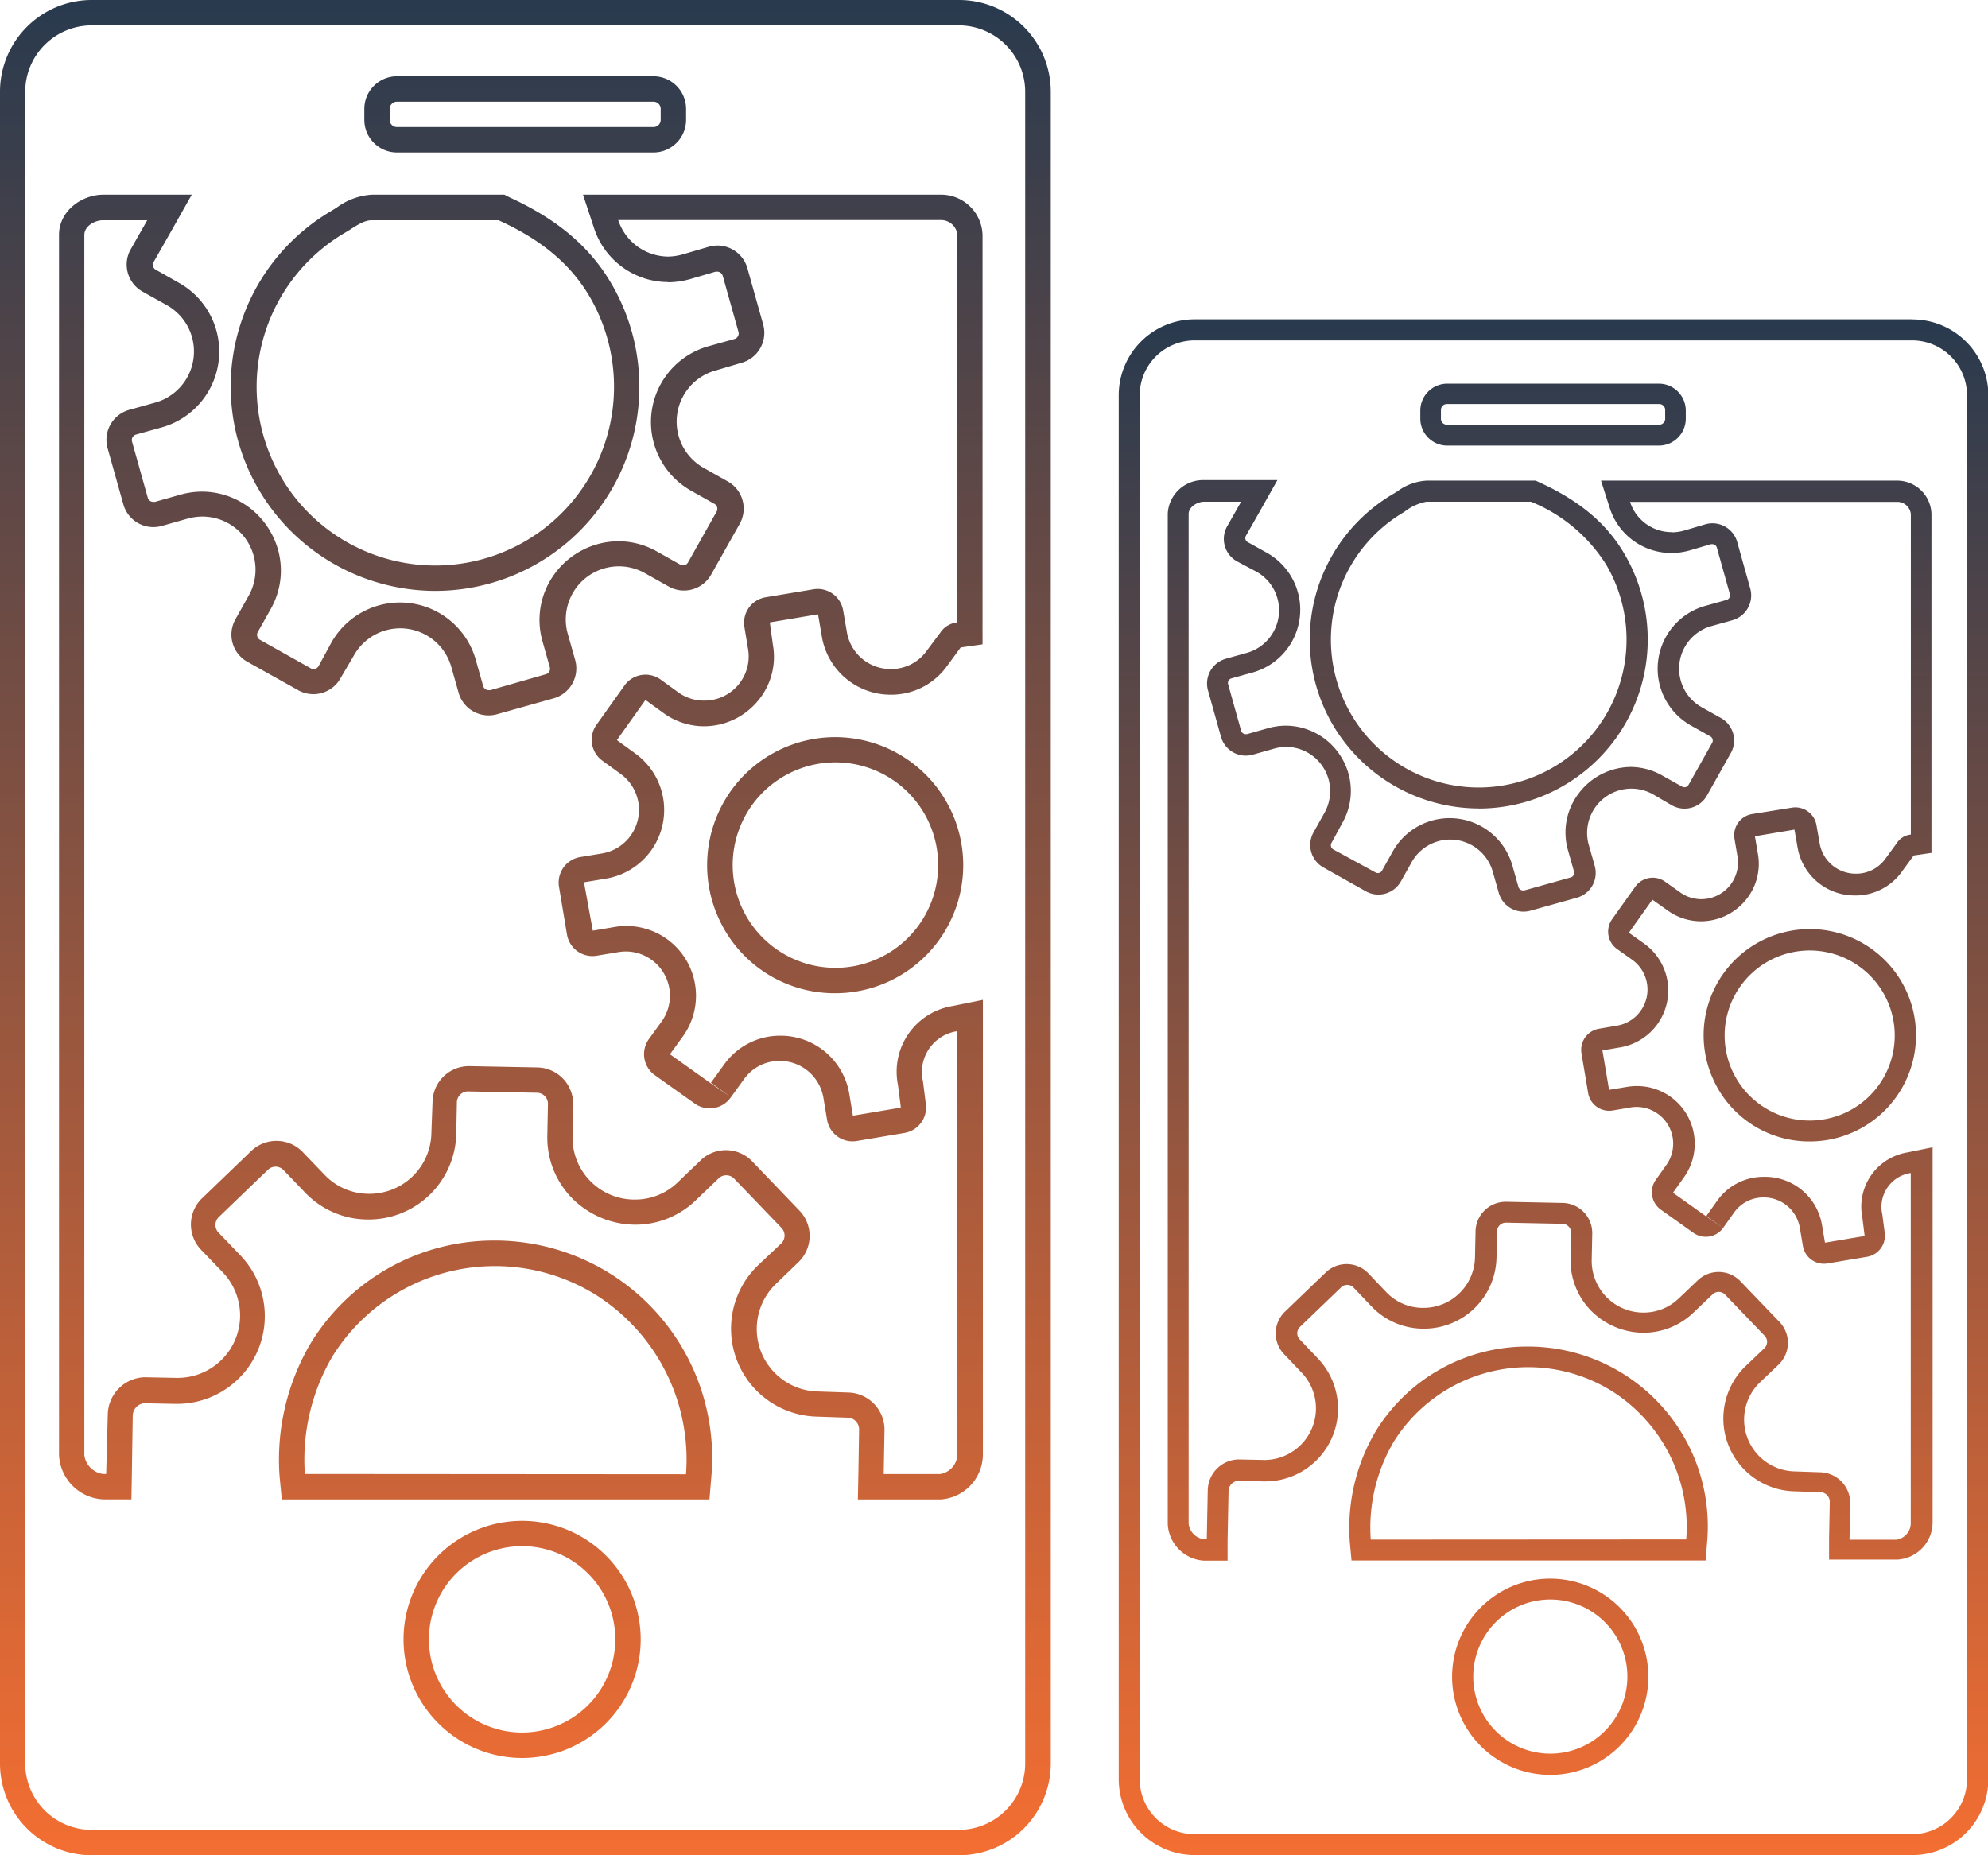 <svg xmlns="http://www.w3.org/2000/svg" xmlns:xlink="http://www.w3.org/1999/xlink" viewBox="0 0 224.65 209.67"><defs><linearGradient id="linear-gradient" x1="59.36" y1="209.67" x2="59.36" gradientUnits="userSpaceOnUse"><stop offset="0" stop-color="#f36e32"/><stop offset="1" stop-color="#293a4e"/></linearGradient><linearGradient id="linear-gradient-2" x1="175.51" y1="209.67" x2="175.51" y2="36.09" xlink:href="#linear-gradient"/></defs><title>mobilise-your-customers</title><g id="Layer_2" data-name="Layer 2"><g id="Layer_1-2" data-name="Layer 1"><path d="M108.35,2.87a7.51,7.51,0,0,1,7.5,7.5V199.3a7.51,7.51,0,0,1-7.5,7.5h-98a7.51,7.51,0,0,1-7.5-7.5V10.37a7.51,7.51,0,0,1,7.5-7.5h98M44.85,17.23h29a3.69,3.69,0,0,0,3.68-3.68V12.3a3.69,3.69,0,0,0-3.68-3.68h-29a3.69,3.69,0,0,0-3.68,3.68v1.25a3.69,3.69,0,0,0,3.68,3.68M75.5,31.9A9.29,9.29,0,0,0,78,31.54l2.87-.84.18,0a.65.65,0,0,1,.62.47l1.78,6.34a.65.65,0,0,1-.45.8l-2.9.81a8.9,8.9,0,0,0-2,16.34l2.63,1.48a.65.65,0,0,1,.25.88l-3.23,5.74a.65.65,0,0,1-.57.33.64.64,0,0,1-.31-.08l-2.63-1.48a8.82,8.82,0,0,0-4.36-1.16,9,9,0,0,0-7.12,3.57,8.8,8.8,0,0,0-1.45,7.76l.82,2.9a.65.65,0,0,1-.45.8L55.4,78l-.18,0a.65.65,0,0,1-.62-.47l-.82-2.9a8.9,8.9,0,0,0-16.34-2L36,75.28a.65.65,0,0,1-.57.33.63.63,0,0,1-.31-.08l-5.74-3.22a.65.65,0,0,1-.25-.88l1.48-2.63A8.8,8.8,0,0,0,30.51,60a8.92,8.92,0,0,0-7.65-4.44,9.1,9.1,0,0,0-2.46.34l-2.9.82-.18,0a.65.65,0,0,1-.62-.47l-1.78-6.34a.65.65,0,0,1,.45-.8l2.91-.81a8.9,8.9,0,0,0,1.95-16.33L17.6,30.48a.63.63,0,0,1-.25-.85l1.89-3.32L21.67,22h-10c-2.41,0-5,1.82-5,4.54V164.45a5.26,5.26,0,0,0,5,5h3.18l.05-2.82L15,160a1.44,1.44,0,0,1,1.27-1.41l3.53.07h.21a9.92,9.92,0,0,0,7.14-16.8l-2.44-2.54a1.25,1.25,0,0,1,0-1.76l5.55-5.34a1.24,1.24,0,0,1,1.76,0l2.44,2.54a9.79,9.79,0,0,0,7.1,3.06,9.89,9.89,0,0,0,10-9.74l.07-3.52A1.26,1.26,0,0,1,53,123.35l7.7.15a1.25,1.25,0,0,1,1.22,1.27l-.07,3.52a9.8,9.8,0,0,0,2.79,7.12,10.12,10.12,0,0,0,7.18,3,9.83,9.83,0,0,0,6.83-2.78l2.54-2.44a1.24,1.24,0,0,1,1.76,0l5.34,5.56a1.25,1.25,0,0,1,0,1.77L85.66,143a9.94,9.94,0,0,0,6.64,17.1l3.56.12a1.33,1.33,0,0,1,1.22,1.37L97,166.53l-.06,2.93h9.31a5.11,5.11,0,0,0,4.82-5V113l-3.45.7a7.52,7.52,0,0,0-6.15,8.9l.31,2.41v.11a0,0,0,0,1,0,.06l-5.4.91a.05.05,0,0,1,0,0l-.41-2.47a7.87,7.87,0,0,0-7.8-6.57,7.76,7.76,0,0,0-6.38,3.31l-1.45,2L82.6,124l-2.41-1.66-4.45-3.17a0,0,0,0,1,0-.07l1.45-2a7.88,7.88,0,0,0-6.37-12.45,8.18,8.18,0,0,0-1.35.11l-2.48.42a0,0,0,0,1,0,0L66,99.76a0,0,0,0,1,0-.05l2.47-.41a7.87,7.87,0,0,0,3.27-14.18l-2-1.45a0,0,0,0,1,0-.07l3.17-4.45H73l2,1.45a7.81,7.81,0,0,0,4.55,1.48,7.93,7.93,0,0,0,6.06-2.83,7.72,7.72,0,0,0,1.73-6.37L87,70.4a0,0,0,0,1,0-.06l5.4-.91a.06.06,0,0,1,.05.05l.42,2.45a7.88,7.88,0,0,0,7.81,6.58,7.74,7.74,0,0,0,6.36-3.27l1.52-2.07h0l2.47-.35V26.56A4.69,4.69,0,0,0,106.24,22H65.88l1.25,3.78a8.83,8.83,0,0,0,8.36,6.1M49.21,66.78a23.07,23.07,0,0,0,19.9-34.69C66.67,27.9,63,24.78,57.53,22.28L57,22H42.06a7.41,7.41,0,0,0-4,1.45l-.54.34a23,23,0,0,0-8.28,31.54A23.16,23.16,0,0,0,49.21,66.78m45.17,45.47a14.47,14.47,0,1,0-13.21-8.56,14.37,14.37,0,0,0,13.21,8.56M31.84,169.46H80.17l.22-2.64A24.55,24.55,0,0,0,55.92,140.2,24.25,24.25,0,0,0,35.1,151.82a25.93,25.93,0,0,0-3.51,15l.25,2.6M59,198.68a13.4,13.4,0,1,0-13.4-13.4A13.41,13.41,0,0,0,59,198.68M108.35,0h-98A10.37,10.37,0,0,0,0,10.37V199.3a10.37,10.37,0,0,0,10.37,10.37h98a10.37,10.37,0,0,0,10.37-10.37V10.37A10.37,10.37,0,0,0,108.35,0ZM44.85,14.36a.81.81,0,0,1-.81-.81V12.3a.81.81,0,0,1,.81-.81h29a.81.81,0,0,1,.81.81v1.25a.81.81,0,0,1-.81.81ZM75.5,29a6,6,0,0,1-5.64-4.13h36.38a1.86,1.86,0,0,1,1.95,1.67V70.34a2.6,2.6,0,0,0-1.94,1.17l-1.5,2a4.91,4.91,0,0,1-4.05,2.1,5,5,0,0,1-5-4.18L95.28,69a2.92,2.92,0,0,0-3.37-2.4l-5.39.9a2.92,2.92,0,0,0-2.4,3.36l.41,2.47a5,5,0,0,1-5,5.85,4.93,4.93,0,0,1-2.89-.94l-2-1.45a2.92,2.92,0,0,0-4.07.68l-3.17,4.45A2.92,2.92,0,0,0,68.11,86l2,1.45a5,5,0,0,1-2.07,9l-2.47.41a2.92,2.92,0,0,0-2.4,3.36l.9,5.39a2.92,2.92,0,0,0,3.36,2.4l2.47-.41a5.28,5.28,0,0,1,.87-.07,5,5,0,0,1,4,7.91l-1.45,2a2.92,2.92,0,0,0,.68,4.07l4.45,3.17A2.92,2.92,0,0,0,82.6,124l1.45-2a4.9,4.9,0,0,1,4-2.1,5,5,0,0,1,5,4.18l.41,2.47a2.92,2.92,0,0,0,3.36,2.4l5.39-.91a2.92,2.92,0,0,0,2.4-3.36l-.31-2.47a4.66,4.66,0,0,1,3.88-5.67v47.92a2.3,2.3,0,0,1-1.95,2.13H99.86l.09-4.92a4.2,4.2,0,0,0-4-4.29l-3.52-.12a7.07,7.07,0,0,1-4.75-12.16l2.54-2.45a4.12,4.12,0,0,0,.12-5.83L85,131.25a4.12,4.12,0,0,0-5.82-.12l-2.54,2.44a6.91,6.91,0,0,1-4.84,2,7,7,0,0,1-7.1-7.21l.07-3.52a4.12,4.12,0,0,0-4-4.2l-7.7-.15h-.08a4.12,4.12,0,0,0-4.11,4L48.75,128a7,7,0,0,1-7.1,6.92,6.9,6.9,0,0,1-5-2.18l-2.44-2.54a4.12,4.12,0,0,0-5.82-.12l-5.55,5.34a4.12,4.12,0,0,0-.12,5.82l2.44,2.54a7.05,7.05,0,0,1-5.07,11.94H19.9l-3.52-.07H16.3a4.29,4.29,0,0,0-4.12,4.23L12,166.58h-.36a2.46,2.46,0,0,1-2.11-2.13V26.56c0-1,1.15-1.67,2.11-1.67h5l-1.89,3.32A3.5,3.5,0,0,0,16.19,33l2.63,1.47A6,6,0,0,1,17.5,45.51l-2.9.81a3.52,3.52,0,0,0-2.44,4.34L13.94,57a3.52,3.52,0,0,0,4.34,2.44l2.9-.82a6.22,6.22,0,0,1,1.68-.24,6,6,0,0,1,5.21,9L26.6,70a3.52,3.52,0,0,0,1.35,4.79L33.69,78a3.52,3.52,0,0,0,4.79-1.35L40,74.06A6,6,0,0,1,51,75.38l.82,2.9a3.52,3.52,0,0,0,4.34,2.44l6.34-1.78A3.52,3.52,0,0,0,65,74.6l-.82-2.9a6,6,0,0,1,8.76-6.89l2.63,1.48a3.52,3.52,0,0,0,4.79-1.35l3.23-5.74a3.52,3.52,0,0,0-1.35-4.79l-2.63-1.48A6,6,0,0,1,80.9,41.86L83.8,41a3.52,3.52,0,0,0,2.44-4.34l-1.78-6.34a3.52,3.52,0,0,0-4.34-2.44l-2.9.85A6.34,6.34,0,0,1,75.5,29ZM49.21,63.91A20.19,20.19,0,0,1,39,26.29c1-.58,2-1.4,3-1.4H56.34c4.18,1.91,7.87,4.49,10.3,8.65A20.2,20.2,0,0,1,49.21,63.91Zm45.17,45.47a11.61,11.61,0,1,1,4.74-1,11.6,11.6,0,0,1-4.74,1ZM34.45,166.58a23.08,23.08,0,0,1,3.1-13.26,21.62,21.62,0,0,1,29.75-7,22,22,0,0,1,10.22,20.29ZM59,195.8a10.53,10.53,0,1,1,10.53-10.53A10.53,10.53,0,0,1,59,195.8Z" fill="url(#linear-gradient)"/><path d="M216.07,38.47a6.21,6.21,0,0,1,6.21,6.21v156.4a6.21,6.21,0,0,1-6.21,6.21H135a6.21,6.21,0,0,1-6.21-6.21V44.68A6.21,6.21,0,0,1,135,38.47h81.11M163.5,50.36h24a3.05,3.05,0,0,0,3-3v-1a3.05,3.05,0,0,0-3-3h-24a3.05,3.05,0,0,0-3,3v1a3.05,3.05,0,0,0,3,3M188.88,62.5a7.69,7.69,0,0,0,2.09-.3l2.37-.7.15,0a.54.54,0,0,1,.52.39l1.47,5.25a.54.54,0,0,1-.37.66l-2.4.67A7.37,7.37,0,0,0,191.09,82l2.18,1.22a.54.54,0,0,1,.21.73l-2.67,4.75a.54.54,0,0,1-.47.27.53.53,0,0,1-.26-.07l-2.18-1.22a7.3,7.3,0,0,0-3.61-1,7.45,7.45,0,0,0-5.9,3,7.28,7.28,0,0,0-1.2,6.42l.68,2.4a.54.54,0,0,1-.37.66l-5.25,1.47-.15,0a.54.54,0,0,1-.51-.39l-.68-2.4a7.37,7.37,0,0,0-13.52-1.62l-1.22,2.18a.54.54,0,0,1-.47.27.52.52,0,0,1-.26-.07L150.67,96a.54.54,0,0,1-.21-.73L151.69,93a7.28,7.28,0,0,0-.05-7.31,7.38,7.38,0,0,0-6.33-3.68,7.54,7.54,0,0,0-2,.28l-2.4.68-.15,0a.54.54,0,0,1-.51-.39l-1.47-5.25a.54.54,0,0,1,.37-.66l2.41-.67a7.37,7.37,0,0,0,1.61-13.52l-2.17-1.21a.52.52,0,0,1-.21-.71l1.56-2.75,2-3.55h-8.26a4,4,0,0,0-4.13,3.76V172.24a4.36,4.36,0,0,0,4.13,4.14h2.63l0-2.33.11-5.52a1.19,1.19,0,0,1,1-1.17l2.92.06H143a8.22,8.22,0,0,0,5.91-13.91l-2-2.1a1,1,0,0,1,0-1.46l4.6-4.42a1,1,0,0,1,1.46,0l2,2.1a8.1,8.1,0,0,0,5.88,2.53,8.19,8.19,0,0,0,8.26-8.06l.06-2.92a1,1,0,0,1,1-1l6.37.13a1,1,0,0,1,1,1l-.06,2.92a8.11,8.11,0,0,0,2.31,5.89,8.38,8.38,0,0,0,5.95,2.5,8.14,8.14,0,0,0,5.65-2.3l2.1-2a1,1,0,0,1,1.46,0l4.42,4.6a1,1,0,0,1,0,1.46l-2.1,2a8.23,8.23,0,0,0,5.5,14.16l3,.1a1.1,1.1,0,0,1,1,1.13l-.08,4.07,0,2.42h7.7a4.23,4.23,0,0,0,4-4.14V129.66l-2.85.58a6.22,6.22,0,0,0-5.09,7.36l.25,2v.09a0,0,0,0,1,0,0l-4.47.75a0,0,0,0,1,0,0l-.34-2A6.52,6.52,0,0,0,199.3,133a6.42,6.42,0,0,0-5.28,2.74l-1.2,1.69,1.94,1.38-2-1.37-3.68-2.62a0,0,0,0,1,0-.06l1.2-1.69A6.52,6.52,0,0,0,185,122.74a6.77,6.77,0,0,0-1.12.09l-2.05.34a0,0,0,0,1,0,0l-.75-4.46a0,0,0,0,1,0,0l2-.34a6.52,6.52,0,0,0,2.7-11.74l-1.69-1.2a0,0,0,0,1,0-.05l2.62-3.68h.05l1.69,1.2a6.47,6.47,0,0,0,3.77,1.22,6.57,6.57,0,0,0,5-2.34,6.39,6.39,0,0,0,1.43-5.27l-.34-2a0,0,0,0,1,0,0l4.47-.75a.05.05,0,0,1,0,0l.35,2a6.53,6.53,0,0,0,6.47,5.44A6.41,6.41,0,0,0,215,98.39l1.26-1.71h0l2-.29V58.08a3.88,3.88,0,0,0-4-3.76H180.92l1,3.13a7.31,7.31,0,0,0,6.92,5.05M167.12,91.38a19.1,19.1,0,0,0,16.48-28.72c-2-3.47-5.08-6.05-9.59-8.12l-.47-.22H161.19a6.14,6.14,0,0,0-3.27,1.2l-.45.28a19.08,19.08,0,0,0-6.86,26.11,19.17,19.17,0,0,0,16.5,9.46M204.51,129a12,12,0,1,0-10.94-7.08A11.89,11.89,0,0,0,204.51,129m-51.77,47.36h40l.18-2.18a20.32,20.32,0,0,0-20.25-22,20.08,20.08,0,0,0-17.24,9.62,21.47,21.47,0,0,0-2.9,12.45l.2,2.15m22.45,24.19a11.09,11.09,0,1,0-11.09-11.09,11.1,11.1,0,0,0,11.09,11.09M216.07,36.09H135a8.58,8.58,0,0,0-8.58,8.58v156.4a8.58,8.58,0,0,0,8.58,8.58h81.11a8.58,8.58,0,0,0,8.58-8.58V44.68a8.58,8.58,0,0,0-8.58-8.58ZM163.5,48a.67.67,0,0,1-.67-.67v-1a.67.67,0,0,1,.67-.67h24a.67.67,0,0,1,.67.67v1a.67.67,0,0,1-.67.67Zm25.37,12.14a4.94,4.94,0,0,1-4.67-3.42h30.12a1.54,1.54,0,0,1,1.61,1.38V94.32a2.15,2.15,0,0,0-1.61,1L213.09,97a4.06,4.06,0,0,1-3.35,1.74,4.13,4.13,0,0,1-4.12-3.46l-.35-2a2.42,2.42,0,0,0-2.79-2L198,92a2.42,2.42,0,0,0-2,2.78l.34,2a4.15,4.15,0,0,1-4.1,4.84,4.09,4.09,0,0,1-2.39-.78l-1.69-1.2a2.42,2.42,0,0,0-3.37.57l-2.62,3.68a2.42,2.42,0,0,0,.57,3.37l1.69,1.2a4.14,4.14,0,0,1-1.72,7.46l-2,.34a2.42,2.42,0,0,0-2,2.78l.75,4.46a2.41,2.41,0,0,0,2.79,2l2-.34a4.37,4.37,0,0,1,.72-.06,4.15,4.15,0,0,1,3.34,6.55l-1.2,1.69a2.42,2.42,0,0,0,.57,3.37l3.68,2.62a2.42,2.42,0,0,0,3.37-.57l1.2-1.69a4.05,4.05,0,0,1,3.35-1.74,4.12,4.12,0,0,1,4.11,3.46l.34,2a2.41,2.41,0,0,0,2.78,2l4.46-.75a2.42,2.42,0,0,0,2-2.78l-.26-2a3.86,3.86,0,0,1,3.21-4.69v39.67a1.9,1.9,0,0,1-1.61,1.77H209l.08-4.07a3.48,3.48,0,0,0-3.34-3.55l-2.92-.1a5.85,5.85,0,0,1-3.93-10.07l2.1-2a3.41,3.41,0,0,0,.1-4.82l-4.42-4.6a3.41,3.41,0,0,0-4.82-.1l-2.1,2a5.72,5.72,0,0,1-4,1.64,5.84,5.84,0,0,1-5.88-6l.06-2.92a3.41,3.41,0,0,0-3.34-3.47l-6.37-.13h-.07a3.41,3.41,0,0,0-3.41,3.34l-.06,2.92a5.83,5.83,0,0,1-5.88,5.73,5.71,5.71,0,0,1-4.17-1.8l-2-2.1a3.41,3.41,0,0,0-4.82-.1l-4.6,4.42a3.41,3.41,0,0,0-.1,4.82l2,2.1A5.84,5.84,0,0,1,143,165h-.13l-2.92-.06h-.06a3.55,3.55,0,0,0-3.41,3.5l-.11,5.52h-.3a2,2,0,0,1-1.75-1.77V58.08c0-.8,1-1.38,1.75-1.38h4.18l-1.56,2.75a2.9,2.9,0,0,0,1.11,4L142,64.62a5,5,0,0,1-1.09,9.16l-2.4.67a2.91,2.91,0,0,0-2,3.59l1.47,5.25a2.91,2.91,0,0,0,3.59,2l2.4-.68a5.15,5.15,0,0,1,1.39-.2,5,5,0,0,1,4.31,7.45l-1.22,2.18a2.91,2.91,0,0,0,1.11,4l4.75,2.67a2.91,2.91,0,0,0,4-1.11l1.22-2.18a5,5,0,0,1,9.16,1.1l.68,2.4a2.91,2.91,0,0,0,3.59,2l5.25-1.47a2.91,2.91,0,0,0,2-3.59l-.68-2.4a5,5,0,0,1,7.25-5.7L188.9,91a2.91,2.91,0,0,0,4-1.11l2.67-4.75a2.91,2.91,0,0,0-1.11-4l-2.18-1.22a5,5,0,0,1,1.1-9.16l2.4-.67a2.91,2.91,0,0,0,2-3.59l-1.47-5.25a2.91,2.91,0,0,0-3.59-2l-2.4.71a5.25,5.25,0,0,1-1.42.2ZM167.12,89a16.71,16.71,0,0,1-8.44-31.14,5.76,5.76,0,0,1,2.52-1.16H173a18,18,0,0,1,8.53,7.16A16.72,16.72,0,0,1,167.12,89Zm37.39,37.64a9.61,9.61,0,1,1,3.92-.84,9.61,9.61,0,0,1-3.92.84ZM154.9,174a19.11,19.11,0,0,1,2.56-11,17.9,17.9,0,0,1,24.63-5.82,18.17,18.17,0,0,1,8.46,16.8Zm20.29,24.19a8.71,8.71,0,1,1,8.71-8.71,8.71,8.71,0,0,1-8.71,8.71Z" fill="url(#linear-gradient-2)"/></g></g></svg>